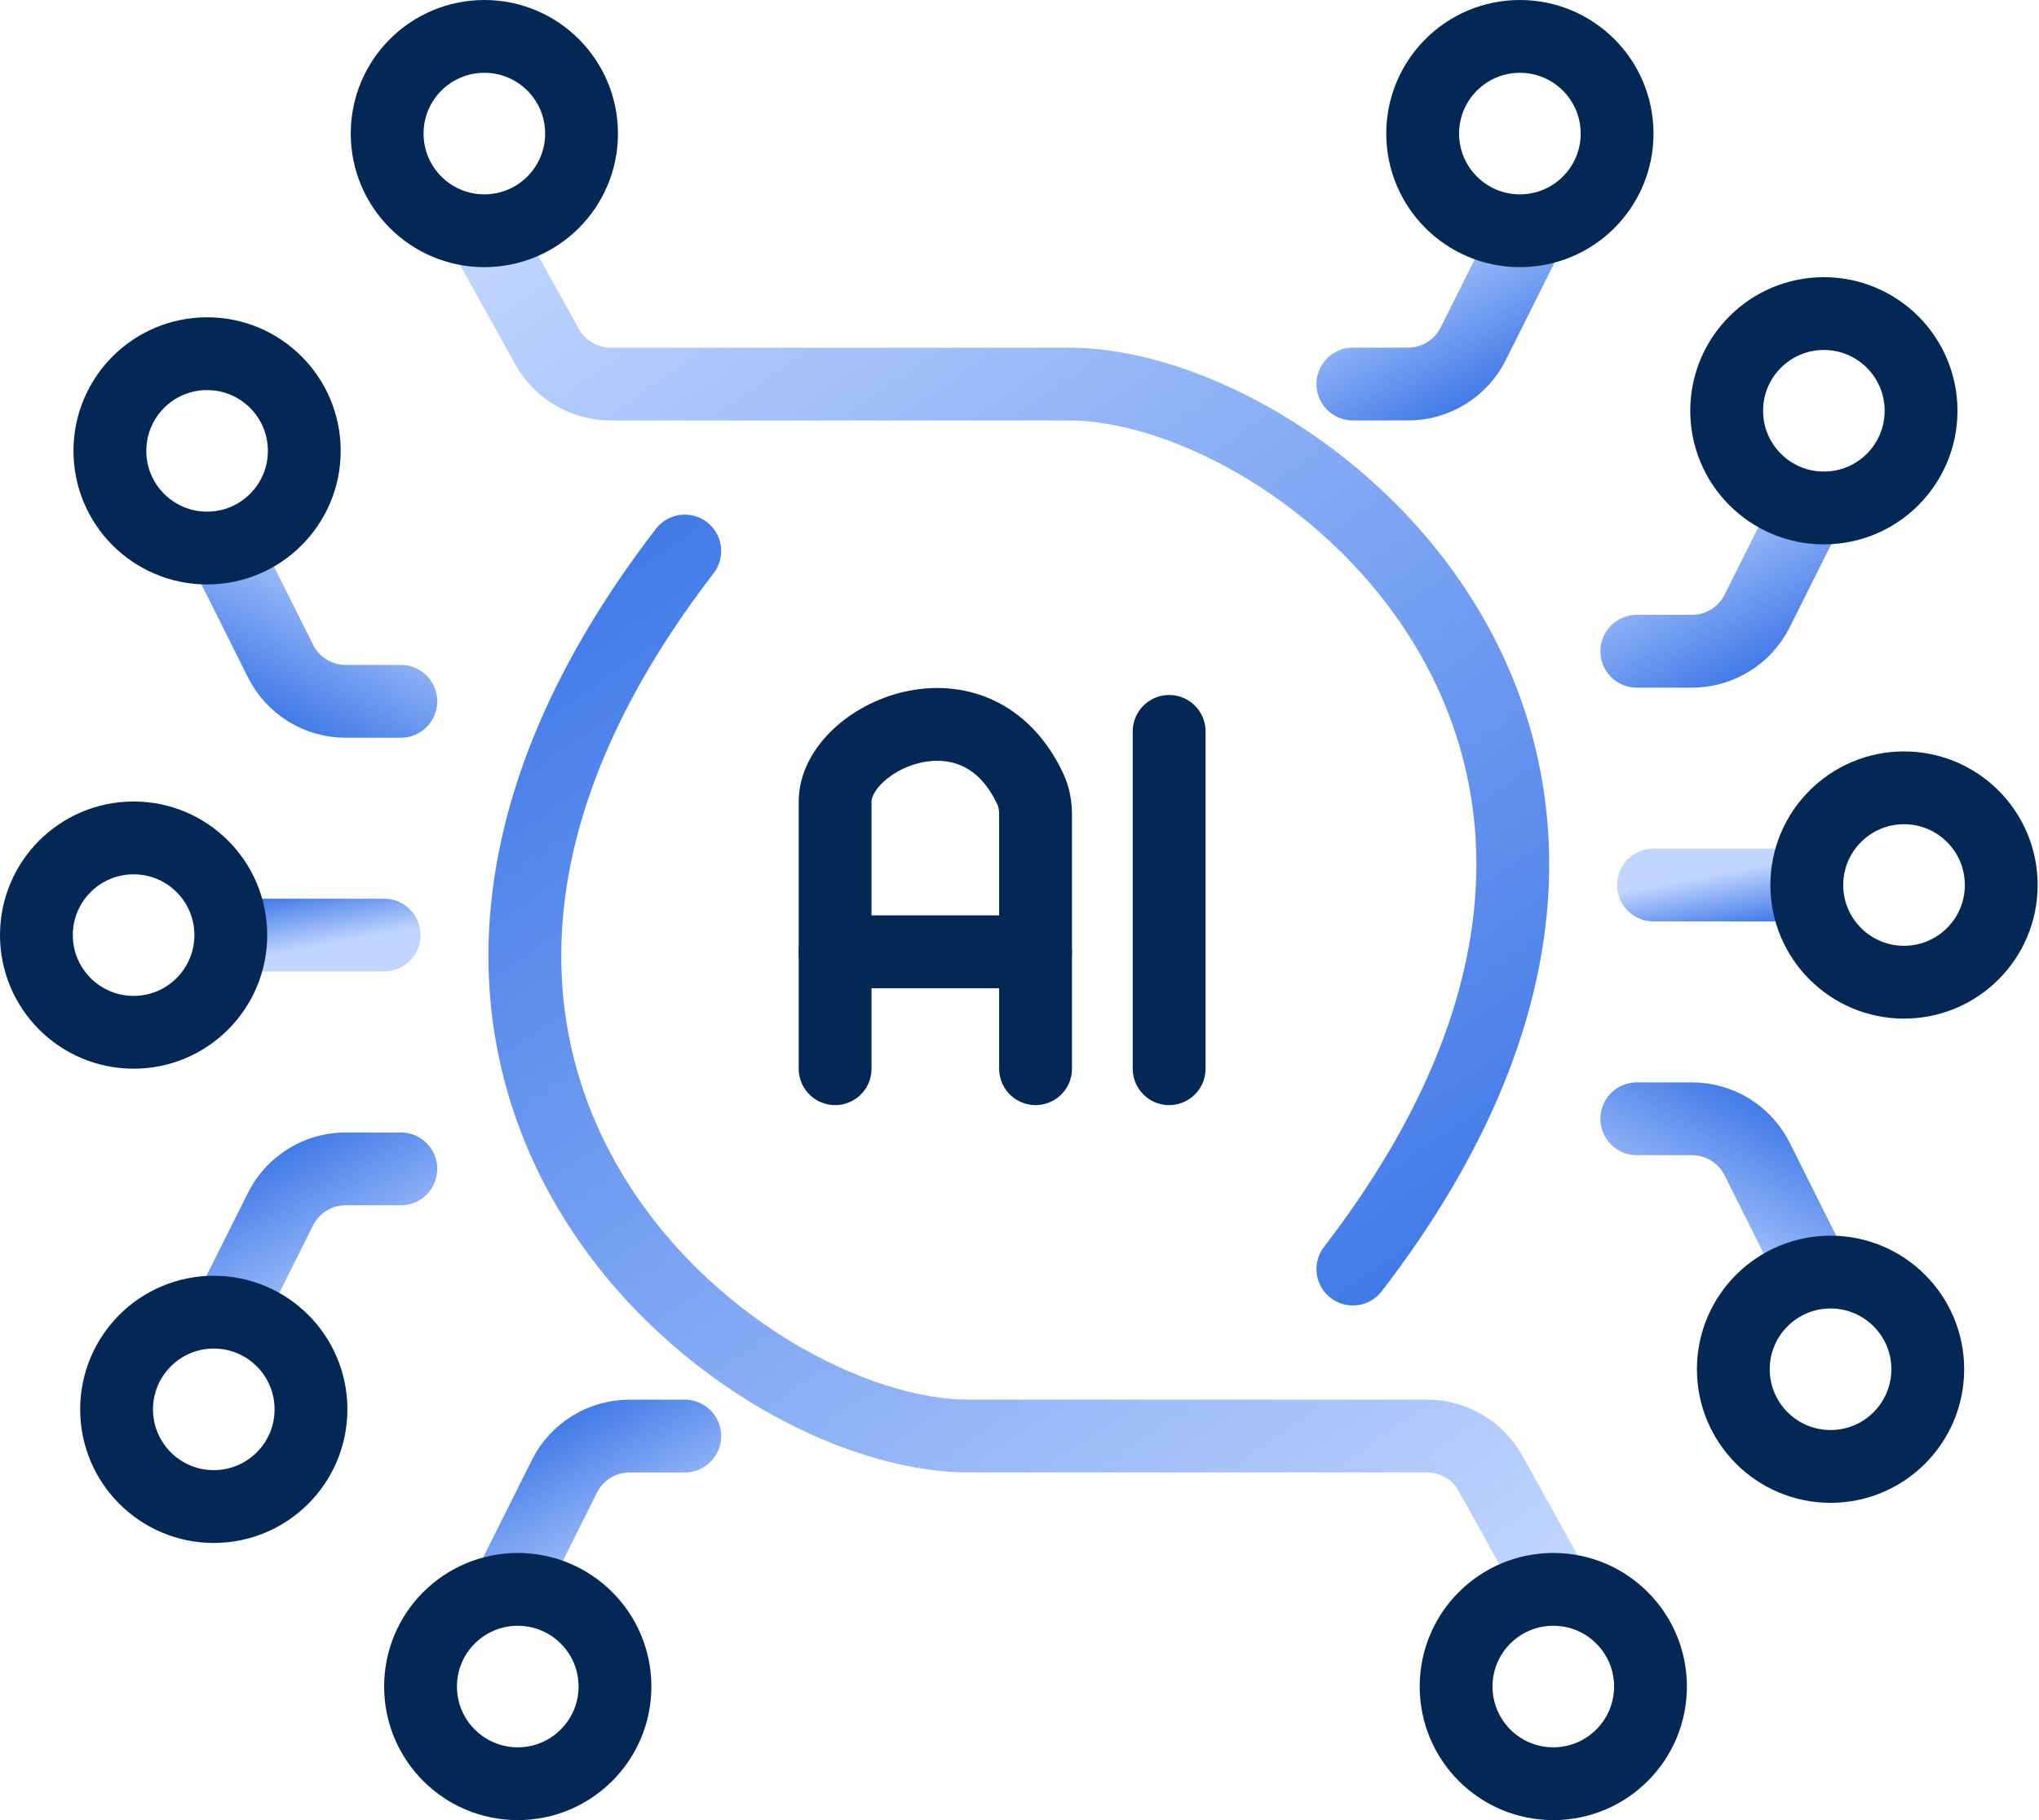 <svg width="56" height="50" viewBox="0 0 56 50" fill="none" xmlns="http://www.w3.org/2000/svg">
<path d="M13.303 6.422L15.025 9.522C15.377 10.157 16.047 10.551 16.773 10.551H29.358C35.78 10.551 48.165 20.551 37.156 34.862" stroke="url(#paint0_linear_589_318)" stroke-width="2" stroke-linecap="round"/>
<path d="M37.156 10.55H38.672C39.429 10.55 40.122 10.122 40.461 9.445L41.743 6.88" stroke="url(#paint1_linear_589_318)" stroke-width="2" stroke-linecap="round"/>
<path d="M15.972 3.67C15.972 5.144 14.777 6.339 13.303 6.339C11.828 6.339 10.633 5.144 10.633 3.67C10.633 2.195 11.828 1 13.303 1C14.777 1 15.972 2.195 15.972 3.67Z" stroke="#032855" stroke-width="2"/>
<path d="M44.954 17.89H46.47C47.228 17.89 47.92 17.462 48.259 16.784L49.541 14.22" stroke="url(#paint2_linear_589_318)" stroke-width="2" stroke-linecap="round"/>
<path d="M44.954 30.734H46.47C47.228 30.734 47.92 31.162 48.259 31.84L49.541 34.404" stroke="url(#paint3_linear_589_318)" stroke-width="2" stroke-linecap="round"/>
<path d="M45.413 24.312L49.082 24.312" stroke="url(#paint4_linear_589_318)" stroke-width="2" stroke-linecap="round"/>
<path d="M52.945 37.614C52.945 39.089 51.75 40.284 50.275 40.284C48.801 40.284 47.605 39.089 47.605 37.614C47.605 36.14 48.801 34.945 50.275 34.945C51.75 34.945 52.945 36.14 52.945 37.614Z" stroke="#032855" stroke-width="2"/>
<path d="M54.963 24.312C54.963 25.787 53.768 26.982 52.293 26.982C50.819 26.982 49.623 25.787 49.623 24.312C49.623 22.838 50.819 21.642 52.293 21.642C53.768 21.642 54.963 22.838 54.963 24.312Z" stroke="#032855" stroke-width="2"/>
<path d="M52.761 11.284C52.761 12.759 51.566 13.954 50.092 13.954C48.617 13.954 47.422 12.759 47.422 11.284C47.422 9.81 48.617 8.614 50.092 8.614C51.566 8.614 52.761 9.81 52.761 11.284Z" stroke="#032855" stroke-width="2"/>
<path d="M44.413 3.67C44.413 5.144 43.217 6.339 41.743 6.339C40.269 6.339 39.073 5.144 39.073 3.67C39.073 2.195 40.269 1 41.743 1C43.217 1 44.413 2.195 44.413 3.67Z" stroke="#032855" stroke-width="2"/>
<path d="M42.66 43.578L40.938 40.478C40.585 39.843 39.916 39.449 39.19 39.449H26.605C20.183 39.449 7.798 29.449 18.807 15.137" stroke="url(#paint5_linear_589_318)" stroke-width="2" stroke-linecap="round"/>
<path d="M18.807 39.45H17.291C16.533 39.45 15.841 39.878 15.502 40.555L14.22 43.12" stroke="url(#paint6_linear_589_318)" stroke-width="2" stroke-linecap="round"/>
<path d="M39.991 46.33C39.991 44.856 41.186 43.661 42.66 43.661C44.135 43.661 45.33 44.856 45.33 46.33C45.33 47.805 44.135 49 42.66 49C41.186 49 39.991 47.805 39.991 46.33Z" stroke="#032855" stroke-width="2"/>
<path d="M11.009 32.11H9.493C8.735 32.11 8.042 32.538 7.704 33.216L6.422 35.78" stroke="url(#paint7_linear_589_318)" stroke-width="2" stroke-linecap="round"/>
<path d="M11.009 19.266H9.493C8.735 19.266 8.042 18.838 7.704 18.16L6.422 15.596" stroke="url(#paint8_linear_589_318)" stroke-width="2" stroke-linecap="round"/>
<path d="M10.55 25.688L6.881 25.688" stroke="url(#paint9_linear_589_318)" stroke-width="2" stroke-linecap="round"/>
<path d="M3.018 12.386C3.018 10.911 4.213 9.716 5.688 9.716C7.162 9.716 8.357 10.911 8.357 12.386C8.357 13.86 7.162 15.055 5.688 15.055C4.213 15.055 3.018 13.86 3.018 12.386Z" stroke="#032855" stroke-width="2"/>
<path d="M1 25.688C1 24.213 2.195 23.018 3.67 23.018C5.144 23.018 6.339 24.213 6.339 25.688C6.339 27.162 5.144 28.358 3.67 28.358C2.195 28.358 1 27.162 1 25.688Z" stroke="#032855" stroke-width="2"/>
<path d="M3.202 38.716C3.202 37.241 4.397 36.046 5.871 36.046C7.346 36.046 8.541 37.241 8.541 38.716C8.541 40.19 7.346 41.386 5.871 41.386C4.397 41.386 3.202 40.19 3.202 38.716Z" stroke="#032855" stroke-width="2"/>
<path d="M11.55 46.33C11.55 44.856 12.745 43.661 14.22 43.661C15.694 43.661 16.89 44.856 16.89 46.33C16.89 47.805 15.694 49 14.22 49C12.745 49 11.55 47.805 11.55 46.33Z" stroke="#032855" stroke-width="2"/>
<path d="M22.936 29.358V22.019C22.936 20.242 26.805 18.466 28.301 21.684C28.402 21.901 28.441 22.142 28.441 22.381V29.358" stroke="#032855" stroke-width="2" stroke-linecap="round" stroke-linejoin="round"/>
<path d="M22.936 26.147H28.441" stroke="#032855" stroke-width="2" stroke-linecap="round" stroke-linejoin="round"/>
<path d="M32.11 20.092V29.358" stroke="#032855" stroke-width="2" stroke-linecap="round" stroke-linejoin="round"/>
<defs>
<linearGradient id="paint0_linear_589_318" x1="41.548" y1="34.994" x2="18.916" y2="2.629" gradientUnits="userSpaceOnUse">
<stop stop-color="#3C76E7"/>
<stop offset="1" stop-color="#C1D6FF"/>
</linearGradient>
<linearGradient id="paint1_linear_589_318" x1="41.743" y1="10.567" x2="39.103" y2="5.816" gradientUnits="userSpaceOnUse">
<stop stop-color="#3C76E7"/>
<stop offset="1" stop-color="#C1D6FF"/>
</linearGradient>
<linearGradient id="paint2_linear_589_318" x1="49.541" y1="17.907" x2="46.901" y2="13.155" gradientUnits="userSpaceOnUse">
<stop stop-color="#3C76E7"/>
<stop offset="1" stop-color="#C1D6FF"/>
</linearGradient>
<linearGradient id="paint3_linear_589_318" x1="49.541" y1="30.717" x2="46.901" y2="35.469" gradientUnits="userSpaceOnUse">
<stop stop-color="#3C76E7"/>
<stop offset="1" stop-color="#C1D6FF"/>
</linearGradient>
<linearGradient id="paint4_linear_589_318" x1="49.082" y1="25.316" x2="48.773" y2="23.68" gradientUnits="userSpaceOnUse">
<stop stop-color="#3C76E7"/>
<stop offset="1" stop-color="#C1D6FF"/>
</linearGradient>
<linearGradient id="paint5_linear_589_318" x1="14.415" y1="15.006" x2="37.047" y2="47.371" gradientUnits="userSpaceOnUse">
<stop stop-color="#3C76E7"/>
<stop offset="1" stop-color="#C1D6FF"/>
</linearGradient>
<linearGradient id="paint6_linear_589_318" x1="14.22" y1="39.433" x2="16.86" y2="44.184" gradientUnits="userSpaceOnUse">
<stop stop-color="#3C76E7"/>
<stop offset="1" stop-color="#C1D6FF"/>
</linearGradient>
<linearGradient id="paint7_linear_589_318" x1="6.422" y1="32.093" x2="9.061" y2="36.845" gradientUnits="userSpaceOnUse">
<stop stop-color="#3C76E7"/>
<stop offset="1" stop-color="#C1D6FF"/>
</linearGradient>
<linearGradient id="paint8_linear_589_318" x1="6.422" y1="19.283" x2="9.061" y2="14.531" gradientUnits="userSpaceOnUse">
<stop stop-color="#3C76E7"/>
<stop offset="1" stop-color="#C1D6FF"/>
</linearGradient>
<linearGradient id="paint9_linear_589_318" x1="6.881" y1="24.684" x2="7.19" y2="26.32" gradientUnits="userSpaceOnUse">
<stop stop-color="#3C76E7"/>
<stop offset="1" stop-color="#C1D6FF"/>
</linearGradient>
</defs>
</svg>
